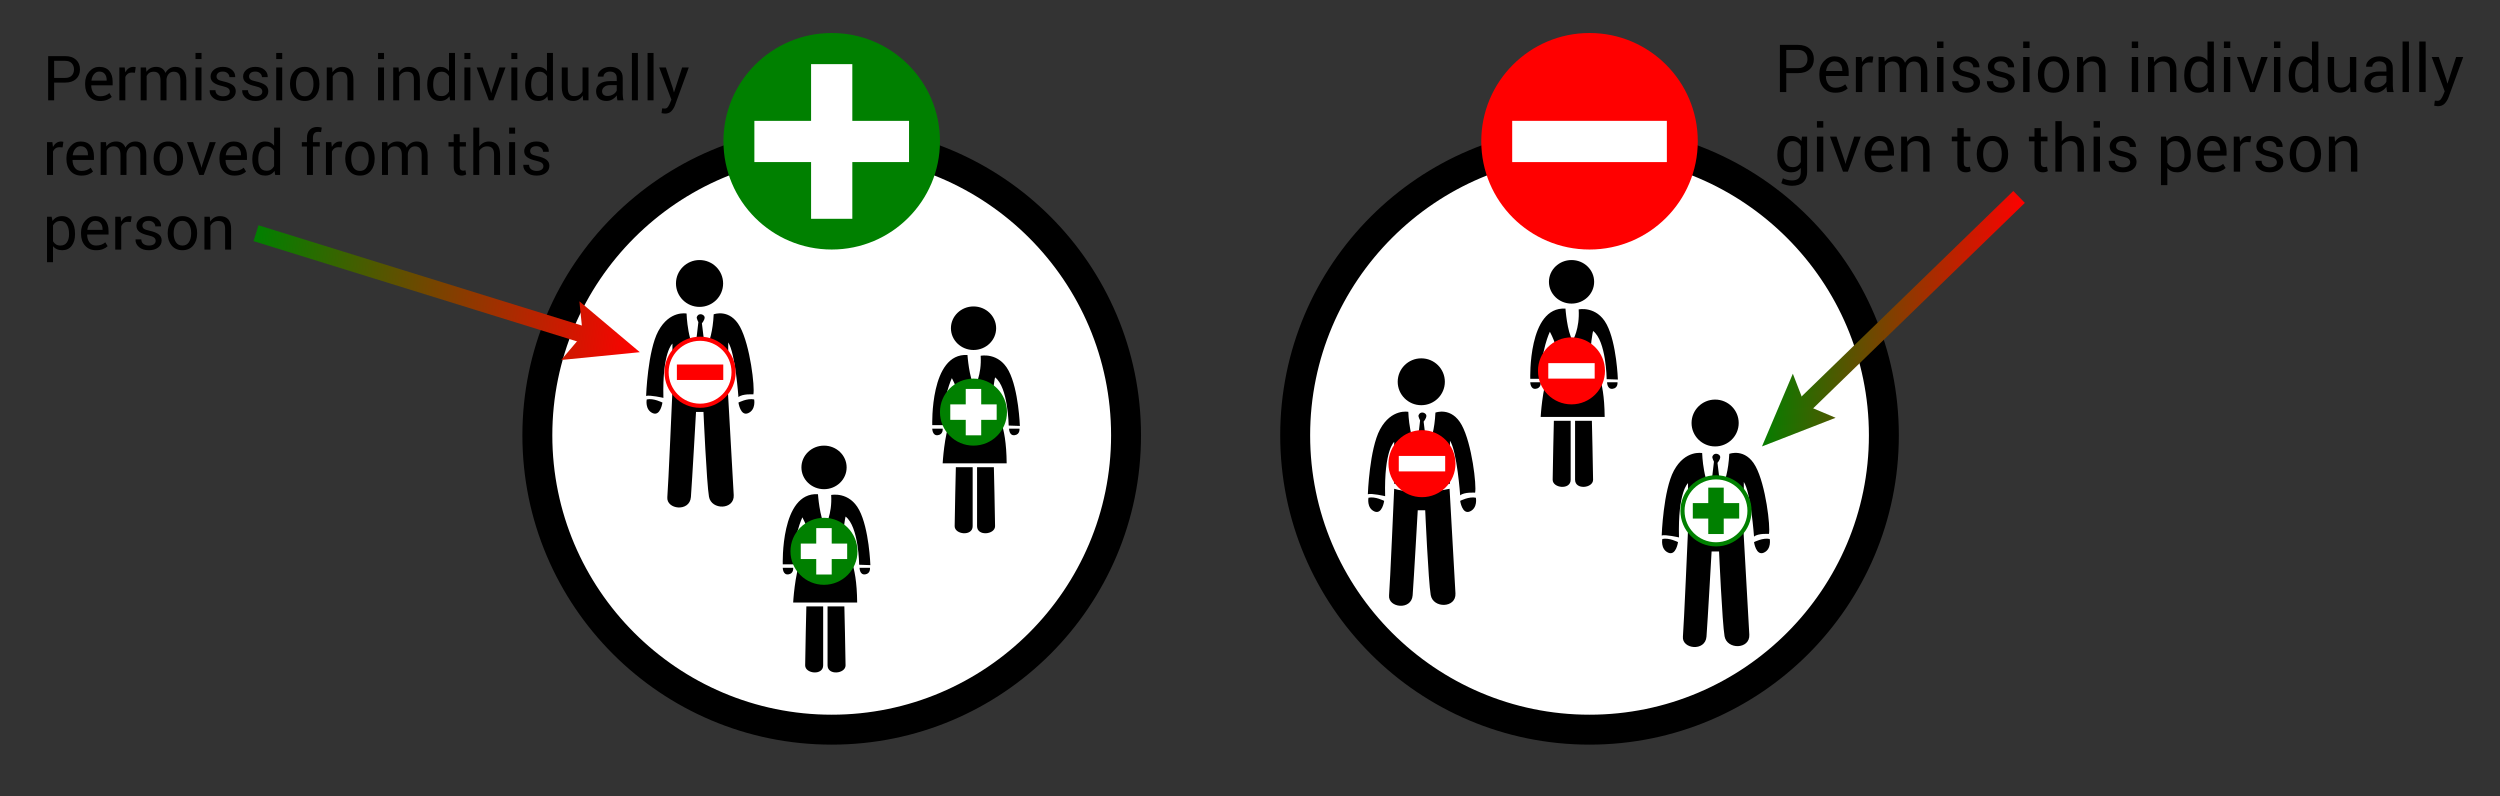 <?xml version="1.0" encoding="utf-8"?>
<!-- Generator: Adobe Illustrator 21.0.2, SVG Export Plug-In . SVG Version: 6.00 Build 0)  -->
<!DOCTYPE svg PUBLIC "-//W3C//DTD SVG 1.1//EN" "http://www.w3.org/Graphics/SVG/1.1/DTD/svg11.dtd">
<svg version="1.1" id="Layer_2" xmlns="http://www.w3.org/2000/svg" xmlns:xlink="http://www.w3.org/1999/xlink" x="0px" y="0px"
	 viewBox="0 0 603 192" enable-background="new 0 0 603 192" xml:space="preserve">
<rect x="0" y="0" width="603" height="192" fill="#333333" stroke="none"/>
<g id="Has">
	<g>
		<path fill="#FFFFFF" d="M200.606,175.995c-39.147,0-70.996-31.849-70.996-70.997c0-39.148,31.849-70.997,70.996-70.997
			c39.148,0,70.997,31.849,70.997,70.997C271.604,144.146,239.755,175.995,200.606,175.995z"/>
		<path d="M200.607,37.612c37.157,0,67.387,30.23,67.387,67.387s-30.23,67.387-67.387,67.387s-67.387-30.23-67.387-67.387
			S163.45,37.612,200.607,37.612 M200.607,30.392c-41.204,0-74.607,33.403-74.607,74.607s33.403,74.607,74.607,74.607
			s74.607-33.403,74.607-74.607S241.811,30.392,200.607,30.392L200.607,30.392z"/>
	</g>
	<g>
		<circle fill="#008000" cx="200.607" cy="34.073" r="26.112"/>
		<path fill="#FFFFFF" d="M219.258,29.148v9.948h-13.678v13.678h-9.948V39.096h-13.678v-9.948h13.678V15.47h9.948v13.678H219.258z"
			/>
	</g>
	<g id="Gal_2_">
		<ellipse cx="234.816" cy="79.166" rx="5.452" ry="5.253"/>
		<path d="M227.467,102.55c-0.096-6.788,2.123-11.344,2.123-11.344c2.991,5.672,1.061,6.974-0.386,10.321
			c-1.447,3.347-1.833,10.228-1.833,10.228h15.438c-0.096-10.042-2.412-11.715-3.088-14.133c-0.675-2.417,0.289-6.602,0.289-6.602
			c3.184,2.417,3.281,11.622,3.281,11.622l2.702,0.093c0,0-0.289-8.74-2.702-13.296c-2.412-4.556-6.754-3.626-6.754-3.626
			c0.289,4.742-1.447,7.531-1.447,7.531c-1.351-2.139-1.737-7.717-1.737-7.717c-9.07-0.558-8.491,16.922-8.491,16.922H227.467z"/>
		<path d="M224.861,103.387c0,0,0,1.767,1.351,1.581c1.351-0.186,1.158-1.581,1.158-1.581H224.861z"/>
		<path d="M244.738,104.968c1.351-0.186,1.158-1.581,1.158-1.581h-2.509C243.387,103.387,243.387,105.154,244.738,104.968z"/>
		<path d="M234.607,126.911c0-2.51,0-14.226,0-14.226h-4.053c0,0-0.289,12.18-0.289,14.226S234.607,129.421,234.607,126.911z"/>
		<path d="M240.01,126.911c0-2.046-0.289-14.226-0.289-14.226h-4.053c0,0,0,11.716,0,14.226S240.01,128.956,240.01,126.911z"/>
		<g>
			<circle fill="#008000" cx="234.801" cy="99.403" r="8.082"/>
			<path fill="#FFFFFF" d="M240.397,97.538v3.73h-3.73v3.73h-3.73v-3.73h-3.73v-3.73h3.73v-3.73h3.73v3.73H240.397z"/>
		</g>
	</g>
	<g id="Gal_1_">
		<ellipse cx="198.756" cy="112.739" rx="5.452" ry="5.253"/>
		<path d="M191.407,136.123c-0.096-6.788,2.123-11.344,2.123-11.344c2.991,5.672,1.061,6.974-0.386,10.321
			c-1.447,3.347-1.833,10.228-1.833,10.228h15.438c-0.096-10.042-2.412-11.715-3.088-14.133c-0.675-2.417,0.289-6.602,0.289-6.602
			c3.184,2.417,3.281,11.623,3.281,11.623l2.702,0.093c0,0-0.289-8.74-2.702-13.296c-2.412-4.556-6.754-3.626-6.754-3.626
			c0.289,4.742-1.447,7.531-1.447,7.531c-1.351-2.139-1.737-7.717-1.737-7.717c-9.07-0.558-8.491,16.922-8.491,16.922H191.407z"/>
		<path d="M188.801,136.96c0,0,0,1.767,1.351,1.581c1.351-0.186,1.158-1.581,1.158-1.581H188.801z"/>
		<path d="M208.678,138.541c1.351-0.186,1.158-1.581,1.158-1.581h-2.509C207.327,136.96,207.327,138.727,208.678,138.541z"/>
		<path d="M198.547,160.484c0-2.51,0-14.226,0-14.226h-4.053c0,0-0.289,12.18-0.289,14.226S198.547,162.994,198.547,160.484z"/>
		<path d="M203.95,160.484c0-2.046-0.289-14.226-0.289-14.226h-4.053c0,0,0,11.715,0,14.226S203.95,162.53,203.95,160.484z"/>
		<g>
			<circle fill="#008000" cx="198.742" cy="132.976" r="8.082"/>
			<path fill="#FFFFFF" d="M204.337,131.111v3.73h-3.73v3.73h-3.73v-3.73h-3.73v-3.73h3.73v-3.73h3.73v3.73H204.337z"/>
		</g>
	</g>
	<g id="Guy_2_">
		<ellipse cx="168.73" cy="68.372" rx="5.686" ry="5.651"/>
		<path d="M160.012,95.969c-0.284-11.114,2.18-13.092,2.18-13.092v10.078c5.875,1.319,13.456,0,13.456,0V82.595
			c1.706,2.543,2.464,13.186,2.464,13.186c0.948-0.848,3.601-0.659,3.601-0.659c0.379-1.695-0.758-11.773-3.222-16.294
			c-2.464-4.521-6.349-3.014-6.349-3.014c-0.379,8.1-3.317,10.455-3.317,10.455c-3.032-2.826-3.222-10.643-3.222-10.643
			s-4.075-0.848-6.823,4.238c-2.548,4.715-2.938,15.635-2.938,15.635C156.79,95.216,160.012,95.969,160.012,95.969z"/>
		<path d="M168.067,76.473c-0.108,0.278,0.379,1.224,0.379,1.224l-0.663,5.745c0,0,0.758,1.036,1.042,1.507
			c0,0,0.853-1.036,1.137-1.507l-0.663-5.463c0,0,0.663-0.753,0.663-1.413C169.962,75.907,168.541,75.248,168.067,76.473z"/>
		<path d="M176.975,119.422c-0.189-3.579-1.421-25.242-1.421-25.242c-8.055,1.79-13.362,0-13.362,0s-1.018,23.445-1.232,25.713
			c-0.284,3.014,5.401,3.673,5.686,0c0.284-3.673,1.232-20.533,1.232-20.533h1.8c0,0,0.758,17.142,1.327,20.439
			C171.573,123.095,177.164,123.001,176.975,119.422z"/>
		<path d="M178.112,97.1c0,0,0.474,3.391,2.369,2.543c1.895-0.848,1.421-3.297,1.421-3.297
			C180.291,95.969,178.112,97.1,178.112,97.1z"/>
		<path d="M159.781,97.1c0,0-2.18-1.13-3.791-0.753c0,0-0.474,2.449,1.421,3.297C159.307,100.49,159.781,97.1,159.781,97.1z"/>
		<g display="none">
			<circle display="inline" fill="#008000" cx="168.899" cy="88.212" r="8.082"/>
			<path display="inline" fill="#FFFFFF" d="M174.494,86.347v3.73h-3.73v3.73h-3.73v-3.73h-3.73v-3.73h3.73v-3.73h3.73v3.73H174.494
				z"/>
		</g>
		<g>
			<circle fill="#FFFFFF" stroke="#FF0000" stroke-miterlimit="10" cx="168.858" cy="89.785" r="8.082"/>
			<path fill="#FF0000" d="M174.453,87.92v3.73h-3.73h-3.73h-3.73v-3.73h3.73h3.73H174.453z"/>
		</g>
	</g>
</g>
<g id="Does_not_have">
	<g>
		<path fill="#FFFFFF" d="M383.394,175.995c-39.148,0-70.997-31.849-70.997-70.997c0-39.148,31.849-70.997,70.997-70.997
			c39.147,0,70.996,31.849,70.996,70.997C454.39,144.146,422.541,175.995,383.394,175.995z"/>
		<path d="M383.393,37.612c37.157,0,67.387,30.23,67.387,67.387s-30.23,67.387-67.387,67.387s-67.387-30.23-67.387-67.387
			S346.236,37.612,383.393,37.612 M383.393,30.392c-41.204,0-74.607,33.403-74.607,74.607s33.403,74.607,74.607,74.607
			S458,146.203,458,104.998S424.597,30.392,383.393,30.392L383.393,30.392z"/>
	</g>
	<g>
		<circle fill="#FF0000" cx="383.393" cy="34.073" r="26.112"/>
		<path fill="#FFFFFF" d="M402.045,29.148v9.948H389.61h-12.434h-12.434v-9.948h12.434h12.434H402.045z"/>
	</g>
	<g id="Guy_1_">
		<ellipse cx="413.689" cy="102.03" rx="5.686" ry="5.651"/>
		<path d="M404.971,129.627c-0.284-11.114,2.18-13.092,2.18-13.092v10.078c5.875,1.319,13.456,0,13.456,0v-10.361
			c1.706,2.543,2.464,13.186,2.464,13.186c0.948-0.848,3.601-0.659,3.601-0.659c0.379-1.695-0.758-11.773-3.222-16.294
			c-2.464-4.521-6.349-3.014-6.349-3.014c-0.379,8.1-3.317,10.455-3.317,10.455c-3.032-2.826-3.222-10.643-3.222-10.643
			s-4.075-0.848-6.823,4.238c-2.548,4.715-2.938,15.635-2.938,15.635C401.749,128.873,404.971,129.627,404.971,129.627z"/>
		<path d="M413.026,110.13c-0.108,0.278,0.379,1.224,0.379,1.224l-0.663,5.745c0,0,0.758,1.036,1.042,1.507
			c0,0,0.853-1.036,1.137-1.507l-0.663-5.463c0,0,0.663-0.753,0.663-1.413C414.921,109.565,413.5,108.906,413.026,110.13z"/>
		<path d="M421.934,153.08c-0.189-3.579-1.421-25.242-1.421-25.242c-8.055,1.79-13.362,0-13.362,0s-1.018,23.445-1.232,25.713
			c-0.284,3.014,5.401,3.673,5.686,0c0.284-3.673,1.232-20.533,1.232-20.533h1.8c0,0,0.758,17.142,1.327,20.439
			C416.532,156.753,422.123,156.659,421.934,153.08z"/>
		<path d="M423.071,130.757c0,0,0.474,3.391,2.369,2.543c1.895-0.848,1.421-3.297,1.421-3.297
			C425.25,129.627,423.071,130.757,423.071,130.757z"/>
		<path d="M404.739,130.757c0,0-2.18-1.13-3.791-0.753c0,0-0.474,2.449,1.421,3.297
			C404.266,134.148,404.739,130.757,404.739,130.757z"/>
		<g>
			<circle fill="#FFFFFF" stroke="#008000" stroke-miterlimit="10" cx="413.899" cy="123.212" r="8.082"/>
			<path fill="#008000" d="M419.494,121.347v3.73h-3.73v3.73h-3.73v-3.73h-3.73v-3.73h3.73v-3.73h3.73v3.73H419.494z"/>
		</g>
		<g display="none">
			<circle display="inline" fill="#FF0000" cx="413.858" cy="121.785" r="8.082"/>
			<path display="inline" fill="#FFFFFF" d="M419.453,119.92v3.73h-3.73h-3.73h-3.73v-3.73h3.73h3.73H419.453z"/>
		</g>
	</g>
	<g id="Gal">
		<ellipse cx="379.056" cy="67.975" rx="5.452" ry="5.253"/>
		<path d="M371.706,91.359c-0.096-6.788,2.123-11.344,2.123-11.344c2.991,5.672,1.061,6.974-0.386,10.321
			s-1.833,10.228-1.833,10.228h15.438c-0.096-10.042-2.412-11.715-3.088-14.133c-0.675-2.417,0.289-6.602,0.289-6.602
			c3.184,2.417,3.281,11.623,3.281,11.623l2.702,0.093c0,0-0.289-8.74-2.702-13.296c-2.412-4.556-6.754-3.626-6.754-3.626
			c0.289,4.742-1.447,7.531-1.447,7.531c-1.351-2.139-1.737-7.717-1.737-7.717c-9.07-0.558-8.491,16.922-8.491,16.922H371.706z"/>
		<path d="M369.101,92.196c0,0,0,1.767,1.351,1.581c1.351-0.186,1.158-1.581,1.158-1.581H369.101z"/>
		<path d="M388.978,93.777c1.351-0.186,1.158-1.581,1.158-1.581h-2.509C387.627,92.196,387.627,93.963,388.978,93.777z"/>
		<path d="M378.846,115.72c0-2.51,0-14.226,0-14.226h-4.053c0,0-0.289,12.18-0.289,14.226S378.846,118.23,378.846,115.72z"/>
		<path d="M384.25,115.72c0-2.046-0.289-14.226-0.289-14.226h-4.053c0,0,0,11.716,0,14.226S384.25,117.765,384.25,115.72z"/>
		<g>
			<circle fill="#FF0000" cx="379.041" cy="89.455" r="8.082"/>
			<path fill="#FFFFFF" d="M384.637,87.59v3.73h-3.73h-3.73h-3.73v-3.73h3.73h3.73H384.637z"/>
		</g>
	</g>
	<g id="Guy">
		<ellipse cx="342.813" cy="92.083" rx="5.686" ry="5.651"/>
		<path d="M334.095,119.679c-0.284-11.114,2.18-13.092,2.18-13.092v10.078c5.875,1.319,13.456,0,13.456,0v-10.361
			c1.706,2.543,2.464,13.186,2.464,13.186c0.948-0.848,3.601-0.659,3.601-0.659c0.379-1.695-0.758-11.773-3.222-16.294
			c-2.464-4.521-6.349-3.014-6.349-3.014c-0.379,8.1-3.317,10.455-3.317,10.455c-3.032-2.826-3.222-10.643-3.222-10.643
			s-4.075-0.848-6.823,4.238c-2.548,4.715-2.938,15.635-2.938,15.635C330.873,118.926,334.095,119.679,334.095,119.679z"/>
		<path d="M342.149,100.183c-0.108,0.278,0.379,1.224,0.379,1.224l-0.663,5.745c0,0,0.758,1.036,1.042,1.507
			c0,0,0.853-1.036,1.137-1.507l-0.663-5.463c0,0,0.663-0.753,0.663-1.413C344.045,99.618,342.623,98.958,342.149,100.183z"/>
		<path d="M351.057,143.132c-0.189-3.579-1.421-25.242-1.421-25.242c-8.055,1.79-13.362,0-13.362,0s-1.018,23.445-1.232,25.713
			c-0.284,3.014,5.401,3.673,5.686,0c0.284-3.673,1.232-20.533,1.232-20.533h1.8c0,0,0.758,17.142,1.327,20.439
			C345.656,146.805,351.247,146.711,351.057,143.132z"/>
		<path d="M352.194,120.81c0,0,0.474,3.391,2.369,2.543c1.895-0.848,1.421-3.297,1.421-3.297
			C354.374,119.679,352.194,120.81,352.194,120.81z"/>
		<path d="M333.863,120.81c0,0-2.18-1.13-3.791-0.753c0,0-0.474,2.449,1.421,3.297C333.389,124.2,333.863,120.81,333.863,120.81z"/>
		<g>
			<circle fill="#FF0000" cx="342.981" cy="111.837" r="8.082"/>
			<path fill="#FFFFFF" d="M348.577,109.972v3.73h-3.73h-3.73h-3.73v-3.73h3.73h3.73H348.577z"/>
		</g>
	</g>
</g>
<g>
	<path d="M13.057,24.2h-1.443V13.536h4.08c1.138,0,2.021,0.293,2.651,0.879s0.945,1.357,0.945,2.314
		c0,0.972-0.315,1.747-0.945,2.325c-0.63,0.579-1.514,0.868-2.651,0.868h-2.637V24.2z M15.693,18.795
		c0.723,0,1.262-0.194,1.619-0.582c0.356-0.389,0.535-0.878,0.535-1.469s-0.179-1.084-0.539-1.479
		c-0.358-0.396-0.897-0.593-1.615-0.593h-2.637v4.124H15.693z"/>
	<path d="M21.512,23.252c-0.651-0.735-0.978-1.688-0.978-2.86v-0.322c0-1.128,0.336-2.066,1.007-2.816
		c0.672-0.749,1.466-1.124,2.384-1.124c1.069,0,1.877,0.322,2.424,0.967s0.82,1.504,0.82,2.578v0.901h-5.142l-0.022,0.037
		c0.015,0.762,0.208,1.388,0.579,1.879c0.371,0.49,0.891,0.736,1.56,0.736c0.488,0,0.917-0.07,1.286-0.208
		c0.368-0.14,0.687-0.331,0.956-0.575l0.564,0.938c-0.283,0.278-0.657,0.51-1.121,0.696s-1.025,0.278-1.685,0.278
		C23.042,24.354,22.165,23.986,21.512,23.252z M22.688,17.876c-0.342,0.407-0.552,0.919-0.63,1.534l0.015,0.037h3.655v-0.19
		c0-0.566-0.151-1.04-0.454-1.421s-0.752-0.571-1.348-0.571C23.442,17.264,23.03,17.468,22.688,17.876z"/>
	<path d="M31.799,17.506c-0.381,0-0.702,0.09-0.963,0.271c-0.262,0.181-0.463,0.435-0.604,0.762V24.2h-1.443v-7.925h1.289
		l0.139,1.157c0.225-0.41,0.502-0.73,0.831-0.959c0.33-0.229,0.709-0.344,1.139-0.344c0.107,0,0.21,0.009,0.308,0.025
		c0.098,0.018,0.178,0.036,0.242,0.055l-0.198,1.34L31.799,17.506z"/>
	<path d="M35.322,17.315c0.259-0.376,0.587-0.668,0.985-0.875c0.398-0.208,0.861-0.312,1.388-0.312s0.98,0.122,1.359,0.366
		c0.378,0.244,0.663,0.61,0.853,1.099c0.249-0.449,0.579-0.806,0.989-1.069s0.889-0.396,1.436-0.396
		c0.806,0,1.443,0.277,1.912,0.831c0.469,0.555,0.703,1.388,0.703,2.501V24.2h-1.443v-4.753c0-0.781-0.134-1.334-0.403-1.659
		c-0.269-0.325-0.669-0.487-1.201-0.487c-0.493,0-0.892,0.171-1.198,0.513c-0.305,0.342-0.484,0.774-0.538,1.296v0.059V24.2h-1.45
		v-4.753c0-0.742-0.138-1.286-0.414-1.629c-0.275-0.345-0.672-0.517-1.19-0.517c-0.439,0-0.801,0.09-1.084,0.271
		s-0.5,0.435-0.652,0.762V24.2h-1.443v-7.925h1.289L35.322,17.315z"/>
	<path d="M47.158,14.247v-1.472h1.443v1.472H47.158z M47.158,24.2v-7.925h1.443V24.2H47.158z"/>
	<path d="M55.065,21.314c-0.242-0.205-0.7-0.383-1.374-0.535c-0.962-0.21-1.686-0.495-2.171-0.853
		c-0.486-0.359-0.729-0.849-0.729-1.469c0-0.645,0.273-1.194,0.82-1.648s1.26-0.681,2.139-0.681c0.923,0,1.657,0.237,2.201,0.71
		c0.545,0.474,0.805,1.05,0.78,1.729l-0.015,0.044h-1.377c0-0.347-0.146-0.658-0.436-0.934c-0.291-0.275-0.675-0.414-1.154-0.414
		c-0.513,0-0.894,0.112-1.143,0.337s-0.374,0.496-0.374,0.813c0,0.313,0.11,0.559,0.33,0.74s0.667,0.342,1.34,0.483
		c1.001,0.215,1.746,0.506,2.234,0.875c0.488,0.368,0.732,0.863,0.732,1.483c0,0.703-0.285,1.272-0.853,1.707
		c-0.569,0.435-1.313,0.652-2.23,0.652c-1.011,0-1.807-0.256-2.388-0.769s-0.857-1.111-0.828-1.794l0.015-0.044h1.377
		c0.024,0.513,0.215,0.887,0.571,1.125c0.356,0.236,0.774,0.355,1.252,0.355c0.513,0,0.914-0.104,1.205-0.311
		c0.29-0.208,0.436-0.48,0.436-0.817C55.427,21.781,55.306,21.52,55.065,21.314z"/>
	<path d="M62.909,21.314c-0.241-0.205-0.699-0.383-1.373-0.535c-0.962-0.21-1.686-0.495-2.172-0.853
		c-0.485-0.359-0.729-0.849-0.729-1.469c0-0.645,0.273-1.194,0.82-1.648s1.26-0.681,2.139-0.681c0.923,0,1.656,0.237,2.201,0.71
		c0.544,0.474,0.804,1.05,0.78,1.729l-0.015,0.044h-1.377c0-0.347-0.145-0.658-0.436-0.934c-0.29-0.275-0.675-0.414-1.153-0.414
		c-0.513,0-0.894,0.112-1.143,0.337s-0.374,0.496-0.374,0.813c0,0.313,0.11,0.559,0.33,0.74s0.667,0.342,1.34,0.483
		c1.001,0.215,1.746,0.506,2.234,0.875c0.488,0.368,0.732,0.863,0.732,1.483c0,0.703-0.284,1.272-0.854,1.707
		c-0.568,0.435-1.312,0.652-2.23,0.652c-1.011,0-1.807-0.256-2.388-0.769s-0.857-1.111-0.828-1.794l0.015-0.044h1.377
		c0.024,0.513,0.215,0.887,0.571,1.125c0.356,0.236,0.774,0.355,1.252,0.355c0.513,0,0.915-0.104,1.205-0.311
		c0.291-0.208,0.436-0.48,0.436-0.817C63.271,21.781,63.151,21.52,62.909,21.314z"/>
	<path d="M66.626,14.247v-1.472h1.443v1.472H66.626z M66.626,24.2v-7.925h1.443V24.2H66.626z"/>
	<path d="M70.903,17.268c0.635-0.759,1.497-1.139,2.585-1.139c1.099,0,1.967,0.378,2.604,1.135c0.638,0.757,0.956,1.724,0.956,2.9
		v0.161c0,1.182-0.317,2.148-0.952,2.9s-1.499,1.128-2.593,1.128s-1.959-0.377-2.597-1.131c-0.637-0.755-0.956-1.72-0.956-2.897
		v-0.161C69.951,18.993,70.269,18.027,70.903,17.268z M71.925,22.406c0.354,0.547,0.88,0.82,1.578,0.82
		c0.688,0,1.211-0.273,1.567-0.82s0.535-1.24,0.535-2.08v-0.161c0-0.83-0.179-1.521-0.539-2.073
		c-0.358-0.552-0.885-0.828-1.578-0.828c-0.688,0-1.21,0.276-1.563,0.828c-0.354,0.552-0.531,1.243-0.531,2.073v0.161
		C71.394,21.166,71.571,21.859,71.925,22.406z"/>
	<path d="M80.205,17.455c0.264-0.42,0.594-0.746,0.993-0.978c0.397-0.231,0.851-0.348,1.358-0.348c0.854,0,1.516,0.25,1.985,0.751
		c0.469,0.5,0.703,1.273,0.703,2.318V24.2h-1.443v-4.973c0-0.698-0.138-1.194-0.414-1.487c-0.275-0.293-0.697-0.439-1.263-0.439
		c-0.415,0-0.783,0.1-1.102,0.3c-0.32,0.2-0.575,0.474-0.766,0.82V24.2h-1.443v-7.925h1.289L80.205,17.455z"/>
	<path d="M91.184,14.247v-1.472h1.443v1.472H91.184z M91.184,24.2v-7.925h1.443V24.2H91.184z"/>
	<path d="M96.238,17.455c0.264-0.42,0.595-0.746,0.992-0.978c0.398-0.231,0.851-0.348,1.359-0.348c0.854,0,1.516,0.25,1.985,0.751
		c0.469,0.5,0.703,1.273,0.703,2.318V24.2h-1.443v-4.973c0-0.698-0.138-1.194-0.414-1.487c-0.276-0.293-0.697-0.439-1.264-0.439
		c-0.415,0-0.782,0.1-1.103,0.3c-0.319,0.2-0.575,0.474-0.765,0.82V24.2h-1.443v-7.925h1.289L96.238,17.455z"/>
	<path d="M103.859,17.301c0.544-0.781,1.307-1.172,2.289-1.172c0.464,0,0.875,0.085,1.234,0.256c0.359,0.171,0.666,0.42,0.919,0.747
		v-4.358h1.443V24.2h-1.179l-0.168-0.974c-0.259,0.371-0.576,0.652-0.952,0.842s-0.813,0.286-1.311,0.286
		c-0.967,0-1.724-0.35-2.271-1.051c-0.547-0.7-0.82-1.622-0.82-2.765v-0.154C103.042,19.11,103.314,18.082,103.859,17.301z
		 M104.976,22.461c0.327,0.48,0.835,0.721,1.523,0.721c0.43,0,0.791-0.098,1.084-0.293s0.532-0.469,0.718-0.82V18.37
		c-0.186-0.327-0.426-0.587-0.721-0.78c-0.296-0.192-0.651-0.289-1.066-0.289c-0.693,0-1.205,0.286-1.535,0.857
		c-0.329,0.571-0.494,1.313-0.494,2.227v0.154C104.485,21.339,104.648,21.979,104.976,22.461z"/>
	<path d="M112.014,14.247v-1.472h1.443v1.472H112.014z M112.014,24.2v-7.925h1.443V24.2H112.014z"/>
	<path d="M118.445,22.42h0.044l0.139-0.557l1.824-5.588h1.472l-2.915,7.925h-1.091l-2.952-7.925h1.479l1.875,5.588L118.445,22.42z"
		/>
	<path d="M123.337,14.247v-1.472h1.443v1.472H123.337z M123.337,24.2v-7.925h1.443V24.2H123.337z"/>
	<path d="M127.486,17.301c0.544-0.781,1.308-1.172,2.289-1.172c0.464,0,0.875,0.085,1.233,0.256c0.359,0.171,0.666,0.42,0.92,0.747
		v-4.358h1.442V24.2h-1.179l-0.169-0.974c-0.259,0.371-0.576,0.652-0.952,0.842s-0.813,0.286-1.311,0.286
		c-0.967,0-1.724-0.35-2.271-1.051c-0.547-0.7-0.82-1.622-0.82-2.765v-0.154C126.67,19.11,126.941,18.082,127.486,17.301z
		 M128.604,22.461c0.327,0.48,0.835,0.721,1.523,0.721c0.43,0,0.791-0.098,1.084-0.293s0.532-0.469,0.718-0.82V18.37
		c-0.186-0.327-0.427-0.587-0.722-0.78c-0.296-0.192-0.65-0.289-1.065-0.289c-0.693,0-1.205,0.286-1.535,0.857
		c-0.329,0.571-0.494,1.313-0.494,2.227v0.154C128.112,21.339,128.276,21.979,128.604,22.461z"/>
	<path d="M139.597,24.01c-0.391,0.229-0.842,0.344-1.354,0.344c-0.864,0-1.538-0.276-2.021-0.828s-0.726-1.411-0.726-2.578v-4.673
		h1.443v4.688c0,0.845,0.124,1.426,0.373,1.743s0.638,0.476,1.165,0.476c0.513,0,0.936-0.104,1.271-0.311
		c0.334-0.208,0.587-0.502,0.758-0.883v-5.713h1.443V24.2h-1.297l-0.095-1.172C140.308,23.453,139.987,23.78,139.597,24.01z"/>
	<path d="M148.807,23.566c-0.026-0.183-0.042-0.367-0.047-0.553c-0.269,0.381-0.619,0.699-1.052,0.956
		c-0.432,0.256-0.896,0.384-1.395,0.384c-0.825,0-1.454-0.211-1.887-0.633c-0.432-0.423-0.647-1.005-0.647-1.747
		c0-0.757,0.306-1.349,0.919-1.776c0.612-0.427,1.444-0.641,2.494-0.641h1.567v-0.784c0-0.464-0.142-0.832-0.425-1.102
		c-0.283-0.271-0.684-0.407-1.201-0.407c-0.464,0-0.842,0.119-1.132,0.355c-0.291,0.237-0.436,0.521-0.436,0.854h-1.377
		l-0.015-0.044c-0.029-0.576,0.242-1.104,0.816-1.582c0.573-0.479,1.314-0.718,2.223-0.718c0.898,0,1.621,0.229,2.168,0.685
		c0.547,0.457,0.82,1.115,0.82,1.974v3.816c0,0.283,0.015,0.557,0.044,0.82s0.083,0.522,0.161,0.776h-1.486
		C148.872,23.961,148.834,23.75,148.807,23.566z M147.939,22.743c0.42-0.269,0.693-0.576,0.82-0.923v-1.289h-1.619
		c-0.581,0-1.046,0.146-1.396,0.439c-0.349,0.293-0.523,0.637-0.523,1.033c0,0.352,0.11,0.63,0.33,0.835s0.544,0.308,0.974,0.308
		C147.048,23.146,147.52,23.011,147.939,22.743z"/>
	<path d="M152.414,24.2V12.774h1.443V24.2H152.414z"/>
	<path d="M156.193,24.2V12.774h1.443V24.2H156.193z"/>
	<path d="M162.536,22.259h0.044l1.948-5.984h1.604l-3.333,9.141c-0.2,0.532-0.487,0.996-0.86,1.392
		c-0.374,0.396-0.878,0.593-1.513,0.593c-0.117,0-0.266-0.013-0.446-0.041c-0.181-0.026-0.32-0.052-0.418-0.077l0.146-1.135
		c-0.029-0.005,0.058,0,0.26,0.015c0.203,0.015,0.331,0.022,0.385,0.022c0.308,0,0.56-0.137,0.755-0.41s0.358-0.576,0.49-0.908
		l0.345-0.828l-2.944-7.764h1.611l1.67,4.988L162.536,22.259z"/>
	<path d="M14.353,35.506c-0.381,0-0.702,0.09-0.963,0.271c-0.262,0.181-0.463,0.435-0.604,0.762V42.2h-1.443v-7.925h1.289
		l0.139,1.157c0.225-0.41,0.502-0.73,0.831-0.959c0.33-0.229,0.709-0.344,1.139-0.344c0.107,0,0.21,0.009,0.308,0.025
		c0.098,0.018,0.178,0.036,0.242,0.055l-0.198,1.34L14.353,35.506z"/>
	<path d="M17,41.252c-0.651-0.735-0.978-1.688-0.978-2.86v-0.322c0-1.128,0.336-2.066,1.007-2.816
		c0.672-0.749,1.466-1.124,2.384-1.124c1.069,0,1.877,0.322,2.424,0.967s0.82,1.504,0.82,2.578v0.901h-5.142l-0.022,0.037
		c0.015,0.762,0.208,1.388,0.579,1.879c0.371,0.49,0.891,0.736,1.56,0.736c0.488,0,0.917-0.07,1.286-0.208
		c0.368-0.14,0.687-0.331,0.956-0.575l0.564,0.938c-0.283,0.278-0.657,0.51-1.121,0.696s-1.025,0.278-1.685,0.278
		C18.53,42.354,17.653,41.986,17,41.252z M18.176,35.876c-0.342,0.407-0.552,0.919-0.63,1.534l0.015,0.037h3.655v-0.19
		c0-0.566-0.151-1.04-0.454-1.421s-0.752-0.571-1.348-0.571C18.931,35.264,18.518,35.468,18.176,35.876z"/>
	<path d="M25.669,35.315c0.259-0.376,0.587-0.668,0.985-0.875c0.398-0.208,0.861-0.312,1.388-0.312s0.98,0.122,1.359,0.366
		c0.378,0.244,0.663,0.61,0.853,1.099c0.249-0.449,0.579-0.806,0.989-1.069s0.889-0.396,1.436-0.396
		c0.806,0,1.443,0.277,1.912,0.831c0.469,0.555,0.703,1.388,0.703,2.501V42.2H33.85v-4.753c0-0.781-0.134-1.334-0.403-1.659
		c-0.269-0.325-0.669-0.487-1.201-0.487c-0.493,0-0.892,0.171-1.198,0.513c-0.305,0.342-0.484,0.774-0.538,1.296v0.059V42.2h-1.45
		v-4.753c0-0.742-0.138-1.286-0.414-1.629c-0.275-0.345-0.672-0.517-1.19-0.517c-0.439,0-0.801,0.09-1.084,0.271
		s-0.5,0.435-0.652,0.762V42.2h-1.443v-7.925h1.289L25.669,35.315z"/>
	<path d="M38.003,35.268c0.635-0.759,1.497-1.139,2.585-1.139c1.099,0,1.967,0.378,2.604,1.135c0.638,0.757,0.956,1.724,0.956,2.9
		v0.161c0,1.182-0.317,2.148-0.952,2.9s-1.499,1.128-2.593,1.128s-1.959-0.377-2.597-1.131c-0.637-0.755-0.956-1.72-0.956-2.897
		v-0.161C37.051,36.993,37.368,36.027,38.003,35.268z M39.025,40.406c0.354,0.547,0.88,0.82,1.578,0.82
		c0.688,0,1.211-0.273,1.567-0.82s0.535-1.24,0.535-2.08v-0.161c0-0.83-0.179-1.521-0.539-2.073
		c-0.358-0.552-0.885-0.828-1.578-0.828c-0.688,0-1.21,0.276-1.563,0.828c-0.354,0.552-0.531,1.243-0.531,2.073v0.161
		C38.494,39.166,38.67,39.859,39.025,40.406z"/>
	<path d="M48.572,40.42h0.044l0.139-0.557l1.824-5.588h1.472L49.136,42.2h-1.091l-2.952-7.925h1.479l1.875,5.588L48.572,40.42z"/>
	<path d="M53.908,41.252c-0.652-0.735-0.978-1.688-0.978-2.86v-0.322c0-1.128,0.335-2.066,1.007-2.816
		c0.671-0.749,1.466-1.124,2.384-1.124c1.069,0,1.877,0.322,2.424,0.967s0.82,1.504,0.82,2.578v0.901h-5.142l-0.022,0.037
		c0.015,0.762,0.208,1.388,0.579,1.879c0.371,0.49,0.891,0.736,1.56,0.736c0.488,0,0.917-0.07,1.285-0.208
		c0.369-0.14,0.688-0.331,0.956-0.575l0.564,0.938c-0.283,0.278-0.657,0.51-1.121,0.696s-1.025,0.278-1.685,0.278
		C55.437,42.354,54.559,41.986,53.908,41.252z M55.083,35.876c-0.342,0.407-0.552,0.919-0.63,1.534l0.015,0.037h3.655v-0.19
		c0-0.566-0.151-1.04-0.454-1.421s-0.752-0.571-1.348-0.571C55.837,35.264,55.425,35.468,55.083,35.876z"/>
	<path d="M61.671,35.301c0.544-0.781,1.307-1.172,2.289-1.172c0.464,0,0.875,0.085,1.234,0.256c0.359,0.171,0.666,0.42,0.919,0.747
		v-4.358h1.443V42.2h-1.179l-0.168-0.974c-0.259,0.371-0.576,0.652-0.952,0.842s-0.813,0.286-1.311,0.286
		c-0.967,0-1.724-0.35-2.271-1.051c-0.547-0.7-0.82-1.622-0.82-2.765v-0.154C60.854,37.11,61.126,36.082,61.671,35.301z
		 M62.788,40.461c0.327,0.48,0.835,0.721,1.523,0.721c0.43,0,0.791-0.098,1.084-0.293s0.532-0.469,0.718-0.82V36.37
		c-0.186-0.327-0.426-0.587-0.721-0.78c-0.296-0.192-0.651-0.289-1.066-0.289c-0.693,0-1.205,0.286-1.535,0.857
		c-0.329,0.571-0.494,1.313-0.494,2.227v0.154C62.297,39.339,62.461,39.979,62.788,40.461z"/>
	<path d="M74.038,35.345H72.8v-1.069h1.238v-1.003c0-0.845,0.221-1.498,0.663-1.959c0.442-0.461,1.059-0.692,1.85-0.692
		c0.166,0,0.333,0.013,0.502,0.041c0.168,0.026,0.355,0.064,0.56,0.113l-0.176,1.099c-0.088-0.02-0.194-0.037-0.319-0.051
		c-0.124-0.015-0.255-0.022-0.392-0.022c-0.42,0-0.732,0.126-0.938,0.377c-0.205,0.252-0.308,0.617-0.308,1.095v1.003h1.648v1.069
		h-1.648V42.2h-1.443V35.345z"/>
	<path d="M81.626,35.506c-0.381,0-0.702,0.09-0.963,0.271c-0.261,0.181-0.462,0.435-0.604,0.762V42.2h-1.443v-7.925h1.289
		l0.139,1.157c0.225-0.41,0.501-0.73,0.832-0.959c0.329-0.229,0.709-0.344,1.139-0.344c0.107,0,0.21,0.009,0.308,0.025
		c0.098,0.018,0.178,0.036,0.242,0.055l-0.198,1.34L81.626,35.506z"/>
	<path d="M84.226,35.268c0.635-0.759,1.497-1.139,2.585-1.139c1.099,0,1.966,0.378,2.604,1.135c0.637,0.757,0.956,1.724,0.956,2.9
		v0.161c0,1.182-0.317,2.148-0.952,2.9s-1.499,1.128-2.593,1.128s-1.959-0.377-2.596-1.131c-0.638-0.755-0.956-1.72-0.956-2.897
		v-0.161C83.274,36.993,83.591,36.027,84.226,35.268z M85.248,40.406c0.354,0.547,0.88,0.82,1.579,0.82
		c0.688,0,1.211-0.273,1.567-0.82s0.535-1.24,0.535-2.08v-0.161c0-0.83-0.18-1.521-0.538-2.073
		c-0.359-0.552-0.885-0.828-1.579-0.828c-0.688,0-1.209,0.276-1.564,0.828c-0.354,0.552-0.531,1.243-0.531,2.073v0.161
		C84.717,39.166,84.894,39.859,85.248,40.406z"/>
	<path d="M93.528,35.315c0.259-0.376,0.587-0.668,0.985-0.875c0.397-0.208,0.86-0.312,1.388-0.312s0.98,0.122,1.358,0.366
		c0.379,0.244,0.663,0.61,0.854,1.099c0.249-0.449,0.579-0.806,0.989-1.069s0.889-0.396,1.436-0.396
		c0.806,0,1.443,0.277,1.912,0.831c0.469,0.555,0.703,1.388,0.703,2.501V42.2h-1.443v-4.753c0-0.781-0.134-1.334-0.403-1.659
		c-0.269-0.325-0.669-0.487-1.201-0.487c-0.493,0-0.893,0.171-1.197,0.513c-0.306,0.342-0.485,0.774-0.539,1.296v0.059V42.2h-1.45
		v-4.753c0-0.742-0.138-1.286-0.414-1.629c-0.276-0.345-0.673-0.517-1.19-0.517c-0.439,0-0.801,0.09-1.084,0.271
		s-0.5,0.435-0.652,0.762V42.2h-1.443v-7.925h1.289L93.528,35.315z"/>
	<path d="M110.879,34.275h1.501v1.069h-1.501v4.812c0,0.371,0.077,0.632,0.231,0.784c0.153,0.151,0.357,0.227,0.611,0.227
		c0.083,0,0.175-0.01,0.274-0.029c0.101-0.02,0.189-0.044,0.268-0.073l0.19,0.989c-0.107,0.088-0.265,0.16-0.473,0.216
		c-0.207,0.057-0.416,0.084-0.626,0.084c-0.586,0-1.052-0.177-1.399-0.531c-0.347-0.354-0.52-0.91-0.52-1.667v-4.812h-1.26v-1.069
		h1.26v-1.912h1.443V34.275z"/>
	<path d="M116.61,34.447c0.398-0.212,0.839-0.318,1.322-0.318c0.845,0,1.503,0.254,1.974,0.762c0.472,0.508,0.707,1.289,0.707,2.344
		V42.2h-1.443v-4.98c0-0.654-0.14-1.138-0.421-1.45c-0.28-0.313-0.699-0.469-1.256-0.469c-0.4,0-0.763,0.094-1.088,0.282
		c-0.324,0.188-0.592,0.443-0.802,0.765V42.2h-1.443V30.774h1.443v4.563C115.876,34.957,116.212,34.66,116.61,34.447z"/>
	<path d="M122.803,32.247v-1.472h1.442v1.472H122.803z M122.803,42.2v-7.925h1.442V42.2H122.803z"/>
	<path d="M130.709,39.314c-0.242-0.205-0.699-0.383-1.373-0.535c-0.962-0.21-1.687-0.495-2.172-0.853
		c-0.486-0.359-0.729-0.849-0.729-1.469c0-0.645,0.273-1.194,0.82-1.648s1.26-0.681,2.139-0.681c0.923,0,1.656,0.237,2.2,0.71
		c0.545,0.474,0.805,1.05,0.78,1.729l-0.015,0.044h-1.377c0-0.347-0.146-0.658-0.436-0.934c-0.291-0.275-0.675-0.414-1.153-0.414
		c-0.513,0-0.894,0.112-1.143,0.337s-0.374,0.496-0.374,0.813c0,0.313,0.11,0.559,0.33,0.74s0.666,0.342,1.34,0.483
		c1.001,0.215,1.746,0.506,2.234,0.875c0.488,0.368,0.732,0.863,0.732,1.483c0,0.703-0.285,1.272-0.854,1.707
		c-0.569,0.435-1.313,0.652-2.23,0.652c-1.011,0-1.807-0.256-2.388-0.769s-0.856-1.111-0.827-1.794l0.015-0.044h1.377
		c0.024,0.513,0.215,0.887,0.571,1.125c0.356,0.236,0.773,0.355,1.252,0.355c0.513,0,0.914-0.104,1.205-0.311
		c0.29-0.208,0.436-0.48,0.436-0.817C131.071,39.781,130.95,39.52,130.709,39.314z"/>
	<path d="M17.275,59.303c-0.547,0.701-1.301,1.051-2.263,1.051c-0.488,0-0.917-0.082-1.285-0.246
		c-0.369-0.163-0.683-0.409-0.941-0.736v3.875h-1.443V52.275h1.106l0.227,1.025c0.259-0.381,0.581-0.671,0.967-0.872
		s0.835-0.3,1.348-0.3c0.981,0,1.745,0.39,2.289,1.168c0.545,0.779,0.817,1.808,0.817,3.087v0.154
		C18.096,57.681,17.822,58.603,17.275,59.303z M16.122,54.169c-0.354-0.579-0.875-0.868-1.563-0.868
		c-0.415,0-0.769,0.094-1.062,0.282c-0.293,0.188-0.53,0.445-0.71,0.772v3.831c0.181,0.327,0.417,0.583,0.71,0.765
		c0.293,0.184,0.652,0.275,1.077,0.275c0.684,0,1.201-0.25,1.553-0.75c0.352-0.501,0.527-1.146,0.527-1.938v-0.154
		C16.653,55.486,16.476,54.747,16.122,54.169z"/>
	<path d="M20.524,59.252c-0.652-0.735-0.978-1.688-0.978-2.86v-0.322c0-1.128,0.335-2.066,1.007-2.816
		c0.671-0.749,1.466-1.124,2.384-1.124c1.069,0,1.877,0.322,2.424,0.967s0.82,1.504,0.82,2.578v0.901H21.04l-0.022,0.037
		c0.015,0.762,0.208,1.388,0.579,1.879c0.371,0.49,0.891,0.736,1.56,0.736c0.488,0,0.917-0.07,1.285-0.208
		c0.369-0.14,0.688-0.331,0.956-0.575l0.564,0.938c-0.283,0.278-0.657,0.51-1.121,0.696s-1.025,0.278-1.685,0.278
		C22.053,60.354,21.175,59.986,20.524,59.252z M21.699,53.876c-0.342,0.407-0.552,0.919-0.63,1.534l0.015,0.037h3.655v-0.19
		c0-0.566-0.151-1.04-0.454-1.421s-0.752-0.571-1.348-0.571C22.454,53.264,22.041,53.468,21.699,53.876z"/>
	<path d="M30.811,53.506c-0.381,0-0.702,0.09-0.963,0.271c-0.261,0.181-0.462,0.435-0.604,0.762V60.2H27.8v-7.925h1.289l0.139,1.157
		c0.225-0.41,0.501-0.73,0.832-0.959c0.329-0.229,0.709-0.344,1.139-0.344c0.107,0,0.21,0.009,0.308,0.025
		c0.098,0.018,0.178,0.036,0.242,0.055l-0.198,1.34L30.811,53.506z"/>
	<path d="M37.186,57.314c-0.241-0.205-0.699-0.383-1.373-0.535c-0.962-0.21-1.686-0.495-2.172-0.853
		c-0.485-0.359-0.729-0.849-0.729-1.469c0-0.645,0.273-1.194,0.82-1.648s1.26-0.681,2.139-0.681c0.923,0,1.656,0.237,2.201,0.71
		c0.544,0.474,0.804,1.05,0.78,1.729l-0.015,0.044h-1.377c0-0.347-0.145-0.658-0.436-0.934c-0.29-0.275-0.675-0.414-1.153-0.414
		c-0.513,0-0.894,0.112-1.143,0.337s-0.374,0.496-0.374,0.813c0,0.313,0.11,0.559,0.33,0.74s0.667,0.342,1.34,0.483
		c1.001,0.215,1.746,0.506,2.234,0.875c0.488,0.368,0.732,0.863,0.732,1.483c0,0.703-0.284,1.272-0.854,1.707
		c-0.568,0.435-1.312,0.652-2.23,0.652c-1.011,0-1.807-0.256-2.388-0.769s-0.857-1.111-0.828-1.794l0.015-0.044h1.377
		c0.024,0.513,0.215,0.887,0.571,1.125c0.356,0.236,0.774,0.355,1.252,0.355c0.513,0,0.915-0.104,1.205-0.311
		c0.291-0.208,0.436-0.48,0.436-0.817C37.549,57.781,37.428,57.52,37.186,57.314z"/>
	<path d="M41.401,53.268c0.635-0.759,1.497-1.139,2.585-1.139c1.099,0,1.967,0.378,2.604,1.135c0.638,0.757,0.956,1.724,0.956,2.9
		v0.161c0,1.182-0.317,2.148-0.952,2.9s-1.499,1.128-2.593,1.128s-1.959-0.377-2.597-1.131c-0.637-0.755-0.956-1.72-0.956-2.897
		v-0.161C40.449,54.993,40.767,54.027,41.401,53.268z M42.423,58.406c0.354,0.547,0.88,0.82,1.578,0.82
		c0.688,0,1.211-0.273,1.567-0.82s0.535-1.24,0.535-2.08v-0.161c0-0.83-0.179-1.521-0.539-2.073
		c-0.358-0.552-0.885-0.828-1.578-0.828c-0.688,0-1.21,0.276-1.563,0.828c-0.354,0.552-0.531,1.243-0.531,2.073v0.161
		C41.892,57.166,42.069,57.859,42.423,58.406z"/>
	<path d="M50.703,53.455c0.264-0.42,0.594-0.746,0.993-0.978c0.397-0.231,0.851-0.348,1.358-0.348c0.854,0,1.516,0.25,1.985,0.751
		c0.469,0.5,0.703,1.273,0.703,2.318V60.2h-1.443v-4.973c0-0.698-0.138-1.194-0.414-1.487c-0.275-0.293-0.697-0.439-1.263-0.439
		c-0.415,0-0.783,0.1-1.102,0.3c-0.32,0.2-0.575,0.474-0.766,0.82V60.2h-1.443v-7.925h1.289L50.703,53.455z"/>
</g>
<g>
	<g>
		<linearGradient id="SVGID_1_" gradientUnits="userSpaceOnUse" x1="60.48" y1="63.201" x2="155.861" y2="76.033">
			<stop  offset="0" style="stop-color:#008000"/>
			<stop  offset="1" style="stop-color:#FF0000"/>
		</linearGradient>
		
			<line fill="none" stroke="url(#SVGID_1_)" stroke-width="4" stroke-miterlimit="10" x1="61.75" y1="56.25" x2="142.922" y2="81.414"/>
		<g>
			<linearGradient id="SVGID_2_" gradientUnits="userSpaceOnUse" x1="59.663" y1="69.272" x2="155.044" y2="82.103">
				<stop  offset="0" style="stop-color:#008000"/>
				<stop  offset="1" style="stop-color:#FF0000"/>
			</linearGradient>
			<polygon fill="url(#SVGID_2_)" points="135.364,86.825 140.562,80.682 139.75,72.677 154.326,84.949 			"/>
		</g>
	</g>
</g>
<g>
	<path d="M430.851,22.201h-1.539V10.826h4.352c1.214,0,2.156,0.313,2.828,0.938s1.008,1.448,1.008,2.469
		c0,1.037-0.336,1.863-1.008,2.48s-1.614,0.926-2.828,0.926h-2.813V22.201z M433.663,16.435c0.771,0,1.347-0.207,1.727-0.621
		s0.57-0.936,0.57-1.566s-0.191-1.156-0.574-1.578s-0.957-0.633-1.723-0.633h-2.813v4.398H433.663z"/>
	<path d="M439.87,21.189c-0.695-0.784-1.043-1.801-1.043-3.051v-0.344c0-1.203,0.358-2.205,1.074-3.004s1.563-1.199,2.543-1.199
		c1.141,0,2.003,0.344,2.586,1.031s0.875,1.604,0.875,2.75v0.961h-5.484l-0.023,0.039c0.016,0.813,0.222,1.48,0.617,2.004
		s0.95,0.785,1.664,0.785c0.521,0,0.978-0.074,1.371-0.223s0.733-0.353,1.02-0.613l0.602,1c-0.302,0.297-0.7,0.544-1.195,0.742
		s-1.094,0.297-1.797,0.297C441.502,22.365,440.565,21.973,439.87,21.189z M441.124,15.455c-0.364,0.435-0.589,0.98-0.672,1.637
		l0.016,0.039h3.898v-0.203c0-0.604-0.161-1.109-0.484-1.516s-0.802-0.609-1.438-0.609C441.929,14.802,441.488,15.02,441.124,15.455
		z"/>
	<path d="M450.843,15.06c-0.406,0-0.749,0.096-1.027,0.289s-0.493,0.463-0.645,0.813v6.039h-1.539v-8.453h1.375l0.148,1.234
		c0.239-0.438,0.535-0.779,0.887-1.023s0.757-0.367,1.215-0.367c0.114,0,0.224,0.009,0.328,0.027s0.19,0.038,0.258,0.059
		l-0.211,1.43L450.843,15.06z"/>
	<path d="M454.601,14.857c0.276-0.401,0.626-0.712,1.051-0.934s0.918-0.332,1.48-0.332s1.046,0.13,1.449,0.391
		s0.707,0.651,0.91,1.172c0.266-0.479,0.617-0.859,1.055-1.141s0.948-0.422,1.531-0.422c0.859,0,1.539,0.295,2.039,0.887
		s0.75,1.48,0.75,2.668v5.055h-1.539v-5.07c0-0.833-0.144-1.423-0.43-1.77s-0.714-0.52-1.281-0.52c-0.526,0-0.952,0.182-1.277,0.547
		s-0.517,0.826-0.574,1.383v0.063v5.367h-1.547v-5.07c0-0.792-0.147-1.371-0.441-1.738s-0.718-0.551-1.27-0.551
		c-0.469,0-0.854,0.096-1.156,0.289s-0.534,0.463-0.695,0.813v6.258h-1.539v-8.453h1.375L454.601,14.857z"/>
	<path d="M467.226,11.583v-1.57h1.539v1.57H467.226z M467.226,22.201v-8.453h1.539v8.453H467.226z"/>
	<path d="M475.659,19.123c-0.258-0.219-0.746-0.409-1.465-0.57c-1.026-0.224-1.798-0.527-2.316-0.91s-0.777-0.905-0.777-1.566
		c0-0.688,0.292-1.273,0.875-1.758s1.344-0.727,2.281-0.727c0.984,0,1.767,0.252,2.348,0.758s0.858,1.12,0.832,1.844l-0.016,0.047
		h-1.469c0-0.37-0.155-0.702-0.465-0.996s-0.72-0.441-1.23-0.441c-0.547,0-0.953,0.12-1.219,0.359s-0.398,0.529-0.398,0.867
		c0,0.333,0.117,0.596,0.352,0.789s0.711,0.365,1.43,0.516c1.067,0.229,1.862,0.541,2.383,0.934s0.781,0.92,0.781,1.582
		c0,0.75-0.304,1.357-0.91,1.82s-1.399,0.695-2.379,0.695c-1.078,0-1.927-0.273-2.547-0.82s-0.914-1.185-0.883-1.914l0.016-0.047
		h1.469c0.026,0.547,0.229,0.947,0.609,1.199s0.825,0.379,1.336,0.379c0.547,0,0.976-0.111,1.285-0.332s0.465-0.512,0.465-0.871
		C476.046,19.62,475.917,19.341,475.659,19.123z"/>
	<path d="M484.026,19.123c-0.258-0.219-0.746-0.409-1.465-0.57c-1.026-0.224-1.798-0.527-2.316-0.91s-0.777-0.905-0.777-1.566
		c0-0.688,0.292-1.273,0.875-1.758s1.344-0.727,2.281-0.727c0.984,0,1.767,0.252,2.348,0.758s0.858,1.12,0.832,1.844l-0.016,0.047
		h-1.469c0-0.37-0.155-0.702-0.465-0.996s-0.72-0.441-1.23-0.441c-0.547,0-0.953,0.12-1.219,0.359s-0.398,0.529-0.398,0.867
		c0,0.333,0.117,0.596,0.352,0.789s0.711,0.365,1.43,0.516c1.067,0.229,1.862,0.541,2.383,0.934s0.781,0.92,0.781,1.582
		c0,0.75-0.304,1.357-0.91,1.82s-1.399,0.695-2.379,0.695c-1.078,0-1.927-0.273-2.547-0.82s-0.914-1.185-0.883-1.914l0.016-0.047
		h1.469c0.026,0.547,0.229,0.947,0.609,1.199s0.825,0.379,1.336,0.379c0.547,0,0.976-0.111,1.285-0.332s0.465-0.512,0.465-0.871
		C484.413,19.62,484.284,19.341,484.026,19.123z"/>
	<path d="M487.991,11.583v-1.57h1.539v1.57H487.991z M487.991,22.201v-8.453h1.539v8.453H487.991z"/>
	<path d="M492.554,14.806c0.677-0.81,1.597-1.215,2.758-1.215c1.172,0,2.098,0.404,2.777,1.211s1.02,1.838,1.02,3.094v0.172
		c0,1.26-0.339,2.292-1.016,3.094s-1.599,1.203-2.766,1.203s-2.09-0.402-2.77-1.207s-1.02-1.834-1.02-3.09v-0.172
		C491.538,16.646,491.877,15.616,492.554,14.806z M493.644,20.287c0.378,0.583,0.938,0.875,1.684,0.875
		c0.734,0,1.292-0.292,1.672-0.875s0.57-1.323,0.57-2.219v-0.172c0-0.885-0.191-1.623-0.574-2.211s-0.944-0.883-1.684-0.883
		c-0.734,0-1.29,0.294-1.668,0.883s-0.566,1.326-0.566,2.211v0.172C493.077,18.964,493.266,19.703,493.644,20.287z"/>
	<path d="M502.476,15.005c0.281-0.448,0.634-0.795,1.059-1.043s0.907-0.371,1.449-0.371c0.911,0,1.617,0.267,2.117,0.801
		s0.75,1.358,0.75,2.473v5.336h-1.539v-5.305c0-0.745-0.147-1.273-0.441-1.586s-0.743-0.469-1.348-0.469
		c-0.442,0-0.835,0.107-1.176,0.32s-0.613,0.505-0.816,0.875v6.164h-1.539v-8.453h1.375L502.476,15.005z"/>
	<path d="M514.187,11.583v-1.57h1.539v1.57H514.187z M514.187,22.201v-8.453h1.539v8.453H514.187z"/>
	<path d="M519.577,15.005c0.281-0.448,0.634-0.795,1.059-1.043s0.907-0.371,1.449-0.371c0.911,0,1.617,0.267,2.117,0.801
		s0.75,1.358,0.75,2.473v5.336h-1.539v-5.305c0-0.745-0.147-1.273-0.441-1.586s-0.743-0.469-1.348-0.469
		c-0.442,0-0.835,0.107-1.176,0.32s-0.613,0.505-0.816,0.875v6.164h-1.539v-8.453h1.375L519.577,15.005z"/>
	<path d="M527.706,14.841c0.581-0.833,1.395-1.25,2.441-1.25c0.495,0,0.934,0.091,1.316,0.273s0.71,0.448,0.98,0.797v-4.648h1.539
		v12.188h-1.258l-0.18-1.039c-0.276,0.396-0.614,0.695-1.016,0.898s-0.867,0.305-1.398,0.305c-1.031,0-1.839-0.374-2.422-1.121
		s-0.875-1.73-0.875-2.949V18.13C526.835,16.771,527.125,15.675,527.706,14.841z M528.897,20.345c0.349,0.513,0.891,0.77,1.625,0.77
		c0.458,0,0.844-0.104,1.156-0.313s0.567-0.5,0.766-0.875v-3.945c-0.198-0.349-0.454-0.626-0.77-0.832s-0.694-0.309-1.137-0.309
		c-0.739,0-1.285,0.305-1.637,0.914s-0.527,1.401-0.527,2.375v0.164C528.374,19.148,528.549,19.832,528.897,20.345z"/>
	<path d="M536.405,11.583v-1.57h1.539v1.57H536.405z M536.405,22.201v-8.453h1.539v8.453H536.405z"/>
	<path d="M543.265,20.302h0.047l0.148-0.594l1.945-5.961h1.57l-3.109,8.453h-1.164l-3.148-8.453h1.578l2,5.961L543.265,20.302z"/>
	<path d="M548.483,11.583v-1.57h1.539v1.57H548.483z M548.483,22.201v-8.453h1.539v8.453H548.483z"/>
	<path d="M552.909,14.841c0.581-0.833,1.395-1.25,2.441-1.25c0.495,0,0.934,0.091,1.316,0.273s0.71,0.448,0.98,0.797v-4.648h1.539
		v12.188h-1.258l-0.18-1.039c-0.276,0.396-0.614,0.695-1.016,0.898s-0.867,0.305-1.398,0.305c-1.031,0-1.839-0.374-2.422-1.121
		s-0.875-1.73-0.875-2.949V18.13C552.038,16.771,552.328,15.675,552.909,14.841z M554.101,20.345c0.349,0.513,0.891,0.77,1.625,0.77
		c0.458,0,0.844-0.104,1.156-0.313s0.567-0.5,0.766-0.875v-3.945c-0.198-0.349-0.454-0.626-0.77-0.832s-0.694-0.309-1.137-0.309
		c-0.739,0-1.285,0.305-1.637,0.914s-0.527,1.401-0.527,2.375v0.164C553.577,19.148,553.752,19.832,554.101,20.345z"/>
	<path d="M565.827,21.998c-0.417,0.245-0.898,0.367-1.445,0.367c-0.922,0-1.641-0.294-2.156-0.883s-0.773-1.505-0.773-2.75v-4.984
		h1.539v5c0,0.901,0.133,1.521,0.398,1.859s0.68,0.508,1.242,0.508c0.547,0,0.999-0.111,1.355-0.332s0.626-0.535,0.809-0.941v-6.094
		h1.539v8.453h-1.383l-0.102-1.25C566.585,21.404,566.244,21.753,565.827,21.998z"/>
	<path d="M575.651,21.525c-0.028-0.195-0.046-0.392-0.051-0.59c-0.286,0.406-0.66,0.746-1.121,1.02s-0.957,0.41-1.488,0.41
		c-0.88,0-1.551-0.225-2.012-0.676s-0.691-1.072-0.691-1.863c0-0.807,0.327-1.439,0.98-1.895s1.54-0.684,2.66-0.684h1.672v-0.836
		c0-0.495-0.151-0.887-0.453-1.176s-0.729-0.434-1.281-0.434c-0.495,0-0.897,0.126-1.207,0.379s-0.465,0.556-0.465,0.91h-1.469
		l-0.016-0.047c-0.031-0.615,0.259-1.177,0.871-1.688s1.402-0.766,2.371-0.766c0.958,0,1.729,0.244,2.313,0.73
		s0.875,1.189,0.875,2.105v4.07c0,0.302,0.016,0.594,0.047,0.875s0.089,0.557,0.172,0.828h-1.586
		C575.721,21.945,575.68,21.72,575.651,21.525z M574.726,20.646c0.448-0.287,0.739-0.615,0.875-0.984v-1.375h-1.727
		c-0.62,0-1.116,0.156-1.488,0.469s-0.559,0.68-0.559,1.102c0,0.375,0.117,0.672,0.352,0.891s0.581,0.328,1.039,0.328
		C573.775,21.076,574.277,20.933,574.726,20.646z"/>
	<path d="M579.499,22.201V10.013h1.539v12.188H579.499z"/>
	<path d="M583.53,22.201V10.013h1.539v12.188H583.53z"/>
	<path d="M590.296,20.13h0.047l2.078-6.383h1.711l-3.555,9.75c-0.214,0.568-0.52,1.063-0.918,1.484s-0.937,0.633-1.613,0.633
		c-0.125,0-0.284-0.014-0.477-0.043s-0.341-0.056-0.445-0.082l0.156-1.211c-0.031-0.005,0.062,0,0.277,0.016s0.353,0.023,0.41,0.023
		c0.328,0,0.597-0.146,0.805-0.438s0.383-0.615,0.523-0.969l0.367-0.883l-3.141-8.281h1.719l1.781,5.32L590.296,20.13z"/>
	<path d="M429.577,34.042c0.594-0.833,1.414-1.25,2.461-1.25c0.536,0,1.008,0.108,1.414,0.324s0.745,0.527,1.016,0.934l0.188-1.102
		h1.227v8.5c0,1.083-0.315,1.916-0.945,2.496s-1.539,0.871-2.727,0.871c-0.406,0-0.845-0.056-1.316-0.168s-0.887-0.264-1.246-0.457
		l0.391-1.195c0.276,0.156,0.609,0.283,1,0.379s0.776,0.145,1.156,0.145c0.75,0,1.296-0.17,1.637-0.512s0.512-0.861,0.512-1.559
		v-0.953c-0.276,0.354-0.606,0.621-0.992,0.801s-0.828,0.27-1.328,0.27c-1.036,0-1.852-0.375-2.445-1.125s-0.891-1.732-0.891-2.945
		v-0.164C428.687,35.971,428.983,34.875,429.577,34.042z M430.765,39.542c0.359,0.516,0.906,0.773,1.641,0.773
		c0.464,0,0.852-0.105,1.164-0.316s0.57-0.509,0.773-0.895v-3.891c-0.198-0.359-0.456-0.645-0.773-0.855s-0.7-0.316-1.148-0.316
		c-0.734,0-1.284,0.307-1.648,0.922s-0.547,1.404-0.547,2.367v0.164C430.226,38.344,430.405,39.026,430.765,39.542z"/>
	<path d="M438.241,30.784v-1.57h1.539v1.57H438.241z M438.241,41.401v-8.453h1.539v8.453H438.241z"/>
	<path d="M445.101,39.502h0.047l0.148-0.594l1.945-5.961h1.57l-3.109,8.453h-1.164l-3.148-8.453h1.578l2,5.961L445.101,39.502z"/>
	<path d="M450.792,40.389c-0.695-0.784-1.043-1.801-1.043-3.051v-0.344c0-1.203,0.358-2.205,1.074-3.004s1.563-1.199,2.543-1.199
		c1.141,0,2.003,0.344,2.586,1.031s0.875,1.604,0.875,2.75v0.961h-5.484l-0.023,0.039c0.016,0.813,0.222,1.48,0.617,2.004
		s0.95,0.785,1.664,0.785c0.521,0,0.978-0.074,1.371-0.223s0.733-0.353,1.02-0.613l0.602,1c-0.302,0.297-0.7,0.544-1.195,0.742
		s-1.094,0.297-1.797,0.297C452.424,41.565,451.487,41.173,450.792,40.389z M452.046,34.655c-0.364,0.435-0.589,0.98-0.672,1.637
		l0.016,0.039h3.898v-0.203c0-0.604-0.161-1.109-0.484-1.516s-0.802-0.609-1.438-0.609C452.851,34.002,452.41,34.22,452.046,34.655z
		"/>
	<path d="M460.038,34.206c0.281-0.448,0.634-0.795,1.059-1.043s0.907-0.371,1.449-0.371c0.911,0,1.617,0.267,2.117,0.801
		s0.75,1.358,0.75,2.473v5.336h-1.539v-5.305c0-0.745-0.147-1.273-0.441-1.586s-0.743-0.469-1.348-0.469
		c-0.442,0-0.835,0.107-1.176,0.32s-0.613,0.505-0.816,0.875v6.164h-1.539v-8.453h1.375L460.038,34.206z"/>
	<path d="M473.655,32.948h1.602v1.141h-1.602v5.133c0,0.396,0.082,0.674,0.246,0.836s0.382,0.242,0.652,0.242
		c0.089,0,0.187-0.01,0.293-0.031s0.202-0.047,0.285-0.078l0.203,1.055c-0.114,0.094-0.282,0.17-0.504,0.23s-0.444,0.09-0.668,0.09
		c-0.625,0-1.122-0.189-1.492-0.566s-0.555-0.97-0.555-1.777v-5.133h-1.344v-1.141h1.344v-2.039h1.539V32.948z"/>
	<path d="M477.812,34.006c0.677-0.81,1.597-1.215,2.758-1.215c1.172,0,2.098,0.404,2.777,1.211s1.02,1.838,1.02,3.094v0.172
		c0,1.26-0.339,2.292-1.016,3.094s-1.599,1.203-2.766,1.203s-2.09-0.402-2.77-1.207s-1.02-1.834-1.02-3.09v-0.172
		C476.796,35.846,477.135,34.816,477.812,34.006z M478.901,39.487c0.378,0.583,0.938,0.875,1.684,0.875
		c0.734,0,1.292-0.292,1.672-0.875s0.57-1.323,0.57-2.219v-0.172c0-0.885-0.191-1.623-0.574-2.211s-0.944-0.883-1.684-0.883
		c-0.734,0-1.29,0.294-1.668,0.883s-0.566,1.326-0.566,2.211v0.172C478.335,38.164,478.523,38.903,478.901,39.487z"/>
	<path d="M492.257,32.948h1.602v1.141h-1.602v5.133c0,0.396,0.082,0.674,0.246,0.836s0.382,0.242,0.652,0.242
		c0.089,0,0.187-0.01,0.293-0.031s0.202-0.047,0.285-0.078l0.203,1.055c-0.114,0.094-0.282,0.17-0.504,0.23s-0.444,0.09-0.668,0.09
		c-0.625,0-1.122-0.189-1.492-0.566s-0.555-0.97-0.555-1.777v-5.133h-1.344v-1.141h1.344v-2.039h1.539V32.948z"/>
	<path d="M498.37,33.131c0.425-0.227,0.895-0.34,1.41-0.34c0.901,0,1.603,0.271,2.105,0.813s0.754,1.375,0.754,2.5v5.297h-1.539
		v-5.313c0-0.698-0.149-1.213-0.449-1.547s-0.746-0.5-1.34-0.5c-0.427,0-0.813,0.1-1.16,0.301s-0.632,0.473-0.855,0.816v6.242
		h-1.539V29.213h1.539v4.867C497.588,33.674,497.945,33.358,498.37,33.131z"/>
	<path d="M504.976,30.784v-1.57h1.539v1.57H504.976z M504.976,41.401v-8.453h1.539v8.453H504.976z"/>
	<path d="M513.409,38.323c-0.258-0.219-0.746-0.409-1.465-0.57c-1.026-0.224-1.798-0.527-2.316-0.91s-0.777-0.905-0.777-1.566
		c0-0.688,0.292-1.273,0.875-1.758s1.344-0.727,2.281-0.727c0.984,0,1.767,0.252,2.348,0.758s0.858,1.12,0.832,1.844l-0.016,0.047
		h-1.469c0-0.37-0.155-0.702-0.465-0.996s-0.72-0.441-1.23-0.441c-0.547,0-0.953,0.12-1.219,0.359s-0.398,0.529-0.398,0.867
		c0,0.333,0.117,0.596,0.352,0.789s0.711,0.365,1.43,0.516c1.067,0.229,1.862,0.541,2.383,0.934s0.781,0.92,0.781,1.582
		c0,0.75-0.304,1.357-0.91,1.82s-1.399,0.695-2.379,0.695c-1.078,0-1.927-0.273-2.547-0.82s-0.914-1.185-0.883-1.914l0.016-0.047
		h1.469c0.026,0.547,0.229,0.947,0.609,1.199s0.825,0.379,1.336,0.379c0.547,0,0.976-0.111,1.285-0.332s0.465-0.512,0.465-0.871
		C513.796,38.82,513.667,38.542,513.409,38.323z"/>
	<path d="M527.554,40.444c-0.583,0.748-1.388,1.121-2.414,1.121c-0.521,0-0.978-0.087-1.371-0.262s-0.728-0.436-1.004-0.785v4.133
		h-1.539V32.948h1.18l0.242,1.094c0.276-0.406,0.62-0.716,1.031-0.93s0.891-0.32,1.438-0.32c1.047,0,1.86,0.416,2.441,1.246
		s0.871,1.928,0.871,3.293v0.164C528.429,38.713,528.137,39.696,527.554,40.444z M526.323,34.967
		c-0.378-0.617-0.934-0.926-1.668-0.926c-0.442,0-0.82,0.1-1.133,0.301s-0.565,0.475-0.758,0.824v4.086
		c0.192,0.349,0.445,0.621,0.758,0.816s0.695,0.293,1.148,0.293c0.729,0,1.281-0.267,1.656-0.801s0.563-1.223,0.563-2.066v-0.164
		C526.89,36.372,526.701,35.584,526.323,34.967z"/>
	<path d="M531.019,40.389c-0.695-0.784-1.043-1.801-1.043-3.051v-0.344c0-1.203,0.358-2.205,1.074-3.004s1.563-1.199,2.543-1.199
		c1.141,0,2.003,0.344,2.586,1.031s0.875,1.604,0.875,2.75v0.961h-5.484l-0.023,0.039c0.016,0.813,0.222,1.48,0.617,2.004
		s0.95,0.785,1.664,0.785c0.521,0,0.978-0.074,1.371-0.223s0.733-0.353,1.02-0.613l0.602,1c-0.302,0.297-0.7,0.544-1.195,0.742
		s-1.094,0.297-1.797,0.297C532.65,41.565,531.714,41.173,531.019,40.389z M532.272,34.655c-0.364,0.435-0.589,0.98-0.672,1.637
		l0.016,0.039h3.898v-0.203c0-0.604-0.161-1.109-0.484-1.516s-0.802-0.609-1.438-0.609C533.077,34.002,532.637,34.22,532.272,34.655
		z"/>
	<path d="M541.991,34.26c-0.406,0-0.749,0.096-1.027,0.289s-0.493,0.463-0.645,0.813v6.039h-1.539v-8.453h1.375l0.148,1.234
		c0.239-0.438,0.535-0.779,0.887-1.023s0.757-0.367,1.215-0.367c0.114,0,0.224,0.009,0.328,0.027s0.19,0.038,0.258,0.059
		l-0.211,1.43L541.991,34.26z"/>
	<path d="M548.792,38.323c-0.258-0.219-0.746-0.409-1.465-0.57c-1.026-0.224-1.798-0.527-2.316-0.91s-0.777-0.905-0.777-1.566
		c0-0.688,0.292-1.273,0.875-1.758s1.344-0.727,2.281-0.727c0.984,0,1.767,0.252,2.348,0.758s0.858,1.12,0.832,1.844l-0.016,0.047
		h-1.469c0-0.37-0.155-0.702-0.465-0.996s-0.72-0.441-1.23-0.441c-0.547,0-0.953,0.12-1.219,0.359s-0.398,0.529-0.398,0.867
		c0,0.333,0.117,0.596,0.352,0.789s0.711,0.365,1.43,0.516c1.067,0.229,1.862,0.541,2.383,0.934s0.781,0.92,0.781,1.582
		c0,0.75-0.304,1.357-0.91,1.82s-1.399,0.695-2.379,0.695c-1.078,0-1.927-0.273-2.547-0.82s-0.914-1.185-0.883-1.914l0.016-0.047
		h1.469c0.026,0.547,0.229,0.947,0.609,1.199s0.825,0.379,1.336,0.379c0.547,0,0.976-0.111,1.285-0.332s0.465-0.512,0.465-0.871
		C549.179,38.82,549.05,38.542,548.792,38.323z"/>
	<path d="M553.288,34.006c0.677-0.81,1.597-1.215,2.758-1.215c1.172,0,2.098,0.404,2.777,1.211s1.02,1.838,1.02,3.094v0.172
		c0,1.26-0.339,2.292-1.016,3.094s-1.599,1.203-2.766,1.203s-2.09-0.402-2.77-1.207s-1.02-1.834-1.02-3.09v-0.172
		C552.272,35.846,552.611,34.816,553.288,34.006z M554.378,39.487c0.378,0.583,0.938,0.875,1.684,0.875
		c0.734,0,1.292-0.292,1.672-0.875s0.57-1.323,0.57-2.219v-0.172c0-0.885-0.191-1.623-0.574-2.211s-0.944-0.883-1.684-0.883
		c-0.734,0-1.29,0.294-1.668,0.883s-0.566,1.326-0.566,2.211v0.172C553.812,38.164,554,38.903,554.378,39.487z"/>
	<path d="M563.21,34.206c0.281-0.448,0.634-0.795,1.059-1.043s0.907-0.371,1.449-0.371c0.911,0,1.617,0.267,2.117,0.801
		s0.75,1.358,0.75,2.473v5.336h-1.539v-5.305c0-0.745-0.147-1.273-0.441-1.586s-0.743-0.469-1.348-0.469
		c-0.442,0-0.835,0.107-1.176,0.32s-0.613,0.505-0.816,0.875v6.164h-1.539v-8.453h1.375L563.21,34.206z"/>
</g>
<g>
	<g>
		<linearGradient id="SVGID_3_" gradientUnits="userSpaceOnUse" x1="425.999" y1="71.093" x2="486.598" y2="75.23">
			<stop  offset="0" style="stop-color:#008000"/>
			<stop  offset="1" style="stop-color:#FF0000"/>
		</linearGradient>
		<line fill="none" stroke="url(#SVGID_3_)" stroke-width="4" stroke-miterlimit="10" x1="487" y1="47.5" x2="433.56" y2="99.366"/>
		<g>
			<linearGradient id="SVGID_4_" gradientUnits="userSpaceOnUse" x1="424.122" y1="98.597" x2="484.72" y2="102.734">
				<stop  offset="0" style="stop-color:#008000"/>
				<stop  offset="1" style="stop-color:#FF0000"/>
			</linearGradient>
			<polygon fill="url(#SVGID_4_)" points="432.433,90.139 435.333,97.645 442.749,100.769 424.992,107.681 			"/>
		</g>
	</g>
</g>
<g>
</g>
<g>
</g>
<g>
</g>
<g>
</g>
<g>
</g>
<g>
</g>
<g>
</g>
<g>
</g>
<g>
</g>
<g>
</g>
<g>
</g>
<g>
</g>
<g>
</g>
<g>
</g>
<g>
</g>
<g>
</g>
</svg>
